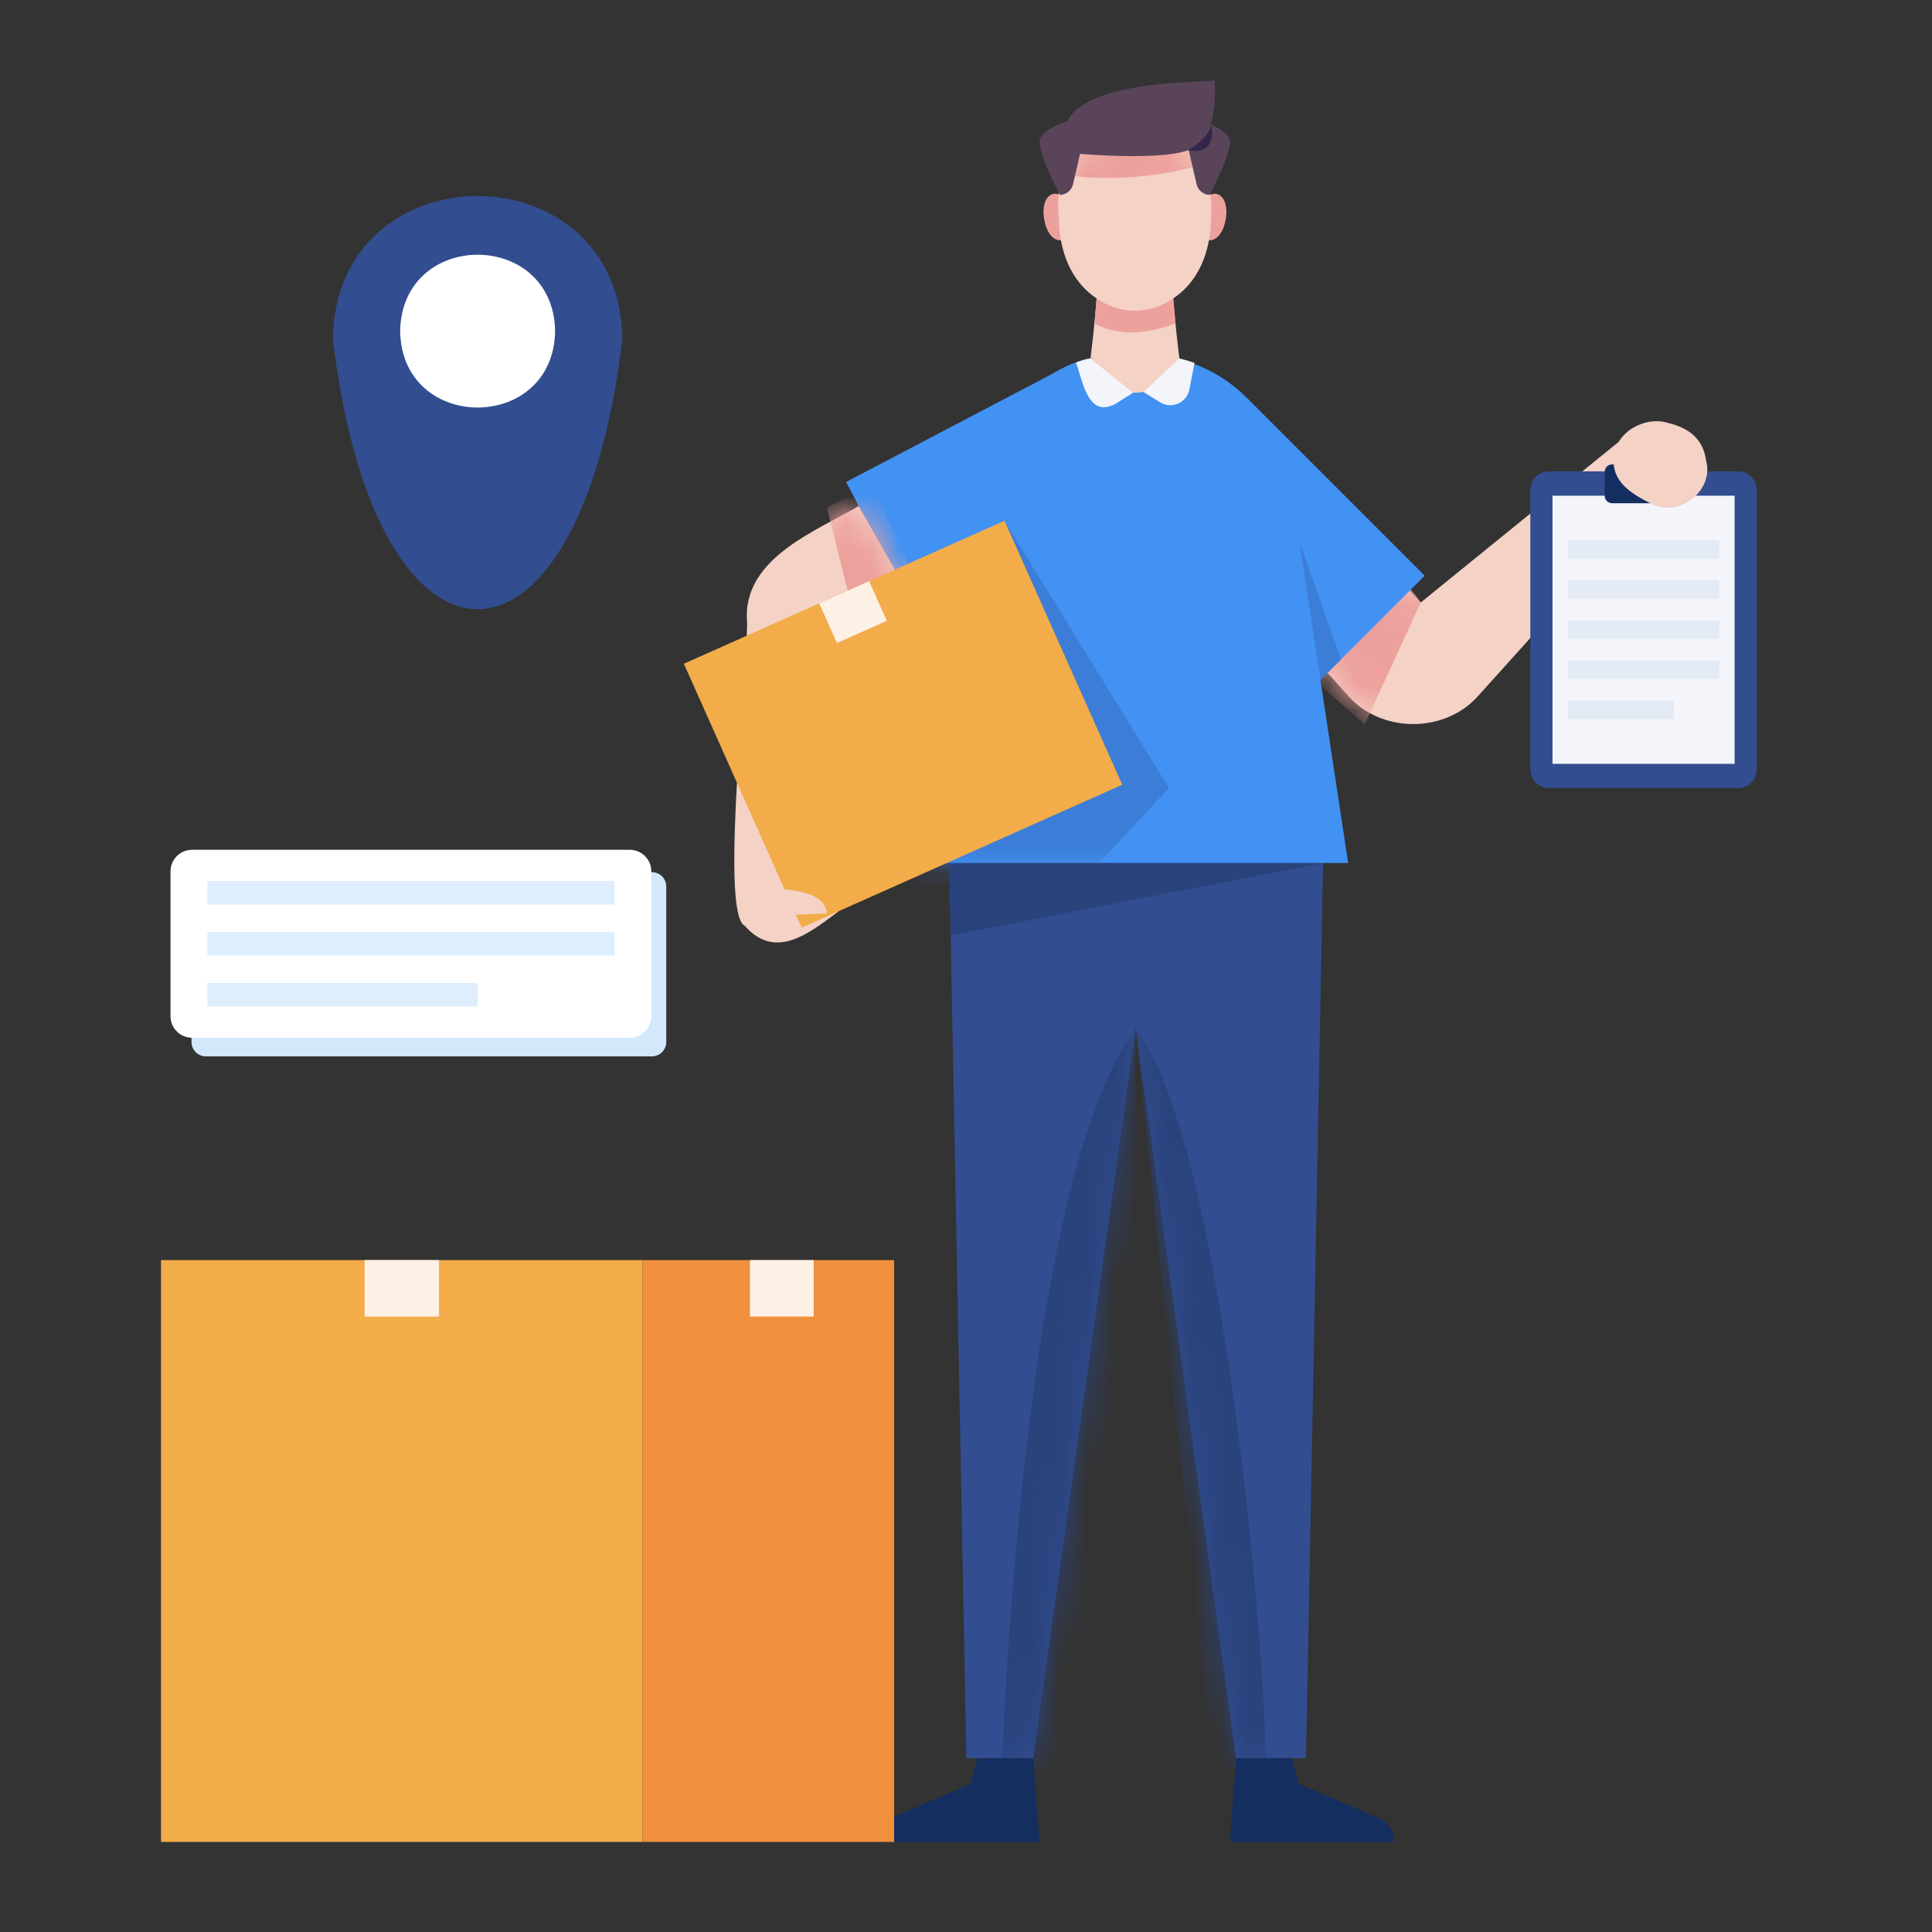 <svg width="72" height="72" viewBox="0 0 72 72" fill="none" xmlns="http://www.w3.org/2000/svg">
<rect x="0" y="0" width="72" height="72" fill="#333333" stroke="none"/>
<path d="M60.573 16.264L52.947 22.453L50.483 19.754L47.283 22.677C47.659 23.093 49.901 25.534 50.208 25.892C51.448 27.344 53.866 27.348 55.113 25.905C55.113 25.905 62.056 18.198 62.056 18.198L60.573 16.264Z" fill="#F4D2C6"/>
<mask id="mask0_341_11465" style="mask-type:luminance" maskUnits="userSpaceOnUse" x="47" y="16" width="16" height="11">
<path d="M60.573 16.264L52.947 22.453L50.483 19.754L47.283 22.677C47.659 23.093 49.901 25.534 50.208 25.892C51.448 27.344 53.866 27.348 55.113 25.904C55.113 25.905 62.056 18.198 62.056 18.198L60.573 16.264Z" fill="white"/>
</mask>
<g mask="url(#mask0_341_11465)">
<path d="M52.947 22.452L50.858 26.994L48.551 24.959L52.2 21.424L52.947 22.452Z" fill="#EDA19D"/>
</g>
<path d="M64.781 29.367H57.72C57.34 29.367 57.031 29.058 57.031 28.678V18.256C57.031 17.875 57.34 17.567 57.72 17.567H64.781C65.161 17.567 65.469 17.875 65.469 18.256V28.678C65.469 29.058 65.161 29.367 64.781 29.367Z" fill="#324D90"/>
<path d="M64.644 18.474H57.857V28.466H64.644V18.474Z" fill="#F3F5FB"/>
<path d="M62.423 18.754H60.078C59.926 18.754 59.803 18.631 59.803 18.478V17.583C59.803 17.43 59.926 17.307 60.078 17.307H62.423C62.575 17.307 62.699 17.43 62.699 17.583V18.478C62.699 18.631 62.575 18.754 62.423 18.754Z" fill="#152E60"/>
<path d="M64.068 20.142H58.432V20.821H64.068V20.142Z" fill="#E3EAF4"/>
<path d="M64.068 21.634H58.432V22.314H64.068V21.634Z" fill="#E3EAF4"/>
<path d="M64.068 23.127H58.432V23.807H64.068V23.127Z" fill="#E3EAF4"/>
<path d="M64.068 24.62H58.432V25.299H64.068V24.62Z" fill="#E3EAF4"/>
<path d="M62.383 26.113H58.432V26.792H62.383V26.113Z" fill="#E3EAF4"/>
<path d="M60.145 17.028C60.039 17.922 60.77 18.385 61.466 18.735C62.481 19.357 63.889 18.337 63.584 17.176C63.474 16.355 62.949 15.955 62.181 15.766C61.32 15.488 60.217 16.085 60.145 17.028Z" fill="#F4D2C6"/>
<path d="M34.174 23.002L42.457 18.658L39.813 13.618L31.531 17.962L34.174 23.002Z" fill="#4292F3"/>
<path d="M31.19 23.968L33.879 22.168L32 18.858C30.41 19.795 27.794 20.767 27.83 23.002C27.974 23.916 26.771 34.065 27.757 34.502C28.917 35.824 30.194 34.742 31.258 33.959L29.771 33.944L31.19 23.968Z" fill="#F4D2C6"/>
<mask id="mask1_341_11465" style="mask-type:luminance" maskUnits="userSpaceOnUse" x="27" y="18" width="7" height="18">
<path d="M31.19 23.968L33.879 22.168L32 18.858C30.41 19.795 27.794 20.767 27.83 23.002C27.974 23.916 26.771 34.065 27.757 34.502C28.917 35.823 30.194 34.742 31.258 33.959L29.771 33.944L31.19 23.968Z" fill="white"/>
</mask>
<g mask="url(#mask1_341_11465)">
<path d="M30.816 18.921L31.789 22.814L34.02 21.362L32.492 18.03L30.816 18.921Z" fill="#EDA19D"/>
</g>
<path d="M53.094 21.454L46.48 14.84L42.456 18.864L49.069 25.478L53.094 21.454Z" fill="#4292F3"/>
<path d="M49.21 25.339L48.1 19.259L49.976 24.573L49.21 25.339Z" fill="#3C7ED7"/>
<path d="M35.307 28.48L36.013 65.523H38.505L43.725 28.396L35.307 28.48Z" fill="#324D90"/>
<mask id="mask2_341_11465" style="mask-type:luminance" maskUnits="userSpaceOnUse" x="35" y="28" width="9" height="38">
<path d="M35.307 28.48L36.013 65.523H38.505L43.725 28.396L35.307 28.48Z" fill="white"/>
</mask>
<g mask="url(#mask2_341_11465)">
<path d="M42.325 38.346C38.706 43.154 37.616 59.106 37.33 66.026H39.515L42.218 49.055L42.325 38.346Z" fill="#2A437D"/>
</g>
<path d="M49.378 28.48L48.671 65.523H46.061L40.959 28.396L49.378 28.48Z" fill="#324D90"/>
<mask id="mask3_341_11465" style="mask-type:luminance" maskUnits="userSpaceOnUse" x="40" y="28" width="10" height="38">
<path d="M49.378 28.48L48.671 65.524H46.061L40.959 28.397L49.378 28.48Z" fill="white"/>
</mask>
<g mask="url(#mask3_341_11465)">
<path d="M42.326 38.346C45.404 42.256 47.101 60.198 47.176 65.81H45.168L42.326 38.346Z" fill="#2A437D"/>
</g>
<path d="M39.911 8.002C40.103 9.154 39.112 9.322 38.913 8.172C38.722 7.021 39.712 6.853 39.911 8.002Z" fill="#EDA19D"/>
<path d="M44.681 8.002C44.489 9.154 45.48 9.322 45.679 8.172C45.87 7.021 44.88 6.853 44.681 8.002Z" fill="#EDA19D"/>
<path d="M45.13 8.146C45.059 12.681 39.531 12.681 39.461 8.145C38.959 3.502 45.482 3.457 45.13 8.146Z" fill="#F4D2C6"/>
<mask id="mask4_341_11465" style="mask-type:luminance" maskUnits="userSpaceOnUse" x="39" y="4" width="7" height="8">
<path d="M45.13 8.145C45.059 12.681 39.531 12.681 39.461 8.145C38.959 3.502 45.482 3.457 45.13 8.145Z" fill="white"/>
</mask>
<g mask="url(#mask4_341_11465)">
<path d="M39.705 6.512C39.705 6.512 41.847 6.955 44.72 6.158L44.409 5.131L40.229 5.28L39.705 6.337" fill="#EDA19D"/>
</g>
<path d="M43.765 8.979C43.027 8.979 41.565 8.979 40.827 8.979C41.181 9.99 40.408 15.057 40.408 15.057C41.355 15.057 43.237 15.057 44.184 15.057C44.184 15.057 43.41 9.99 43.765 8.979Z" fill="#F4D2C6"/>
<path d="M40.868 11.124C40.868 11.124 42.199 12.15 43.725 11.124L43.806 12.043C43.806 12.043 42.162 12.811 40.787 12.052L40.868 11.124Z" fill="#EDA19D"/>
<path d="M39.846 5.7C39.846 5.7 43.552 6.069 44.508 5.499C45.464 4.929 45.263 3 45.263 3C44.719 3.087 38.562 2.936 39.846 5.7Z" fill="#59445A"/>
<path d="M39.916 4.462C39.916 4.462 38.881 4.772 38.756 5.197C38.632 5.621 39.5 7.262 39.5 7.262C39.733 7.26 39.934 7.098 39.987 6.871L40.309 5.486L39.916 4.462Z" fill="#59445A"/>
<path d="M44.667 4.462C44.667 4.462 45.702 4.772 45.826 5.197C45.951 5.621 45.083 7.262 45.083 7.262C44.849 7.268 44.633 7.07 44.596 6.871C44.589 6.844 44.273 5.487 44.273 5.487L44.667 4.462Z" fill="#59445A"/>
<path d="M44.273 5.603C44.273 5.603 45.11 5.119 45.129 4.637C45.129 4.637 45.445 5.799 44.273 5.603Z" fill="#34254B"/>
<path d="M36.433 65.523L36.158 66.487L33.189 67.759C32.835 67.911 32.605 68.259 32.605 68.644H38.738L38.505 65.523H36.433Z" fill="#152E60"/>
<path d="M48.135 65.523L48.41 66.487L51.379 67.759C51.733 67.911 51.962 68.259 51.962 68.644H45.83L46.063 65.523H48.135Z" fill="#152E60"/>
<path d="M48.163 18.437C47.604 14.712 44.76 12.846 41.573 13.259C39.028 13.165 36.735 15.753 36.419 18.441C36.378 18.71 34.342 32.161 34.342 32.161H50.241L48.163 18.437Z" fill="#4292F3"/>
<mask id="mask5_341_11465" style="mask-type:luminance" maskUnits="userSpaceOnUse" x="34" y="13" width="17" height="20">
<path d="M48.163 18.437C47.604 14.712 44.76 12.846 41.573 13.259C39.028 13.165 36.735 15.753 36.419 18.441C36.378 18.71 34.342 32.161 34.342 32.161H50.241L48.163 18.437Z" fill="white"/>
</mask>
<g mask="url(#mask5_341_11465)">
<path d="M40.638 32.503L43.565 29.366L37.433 19.41L39.526 28.654L33.244 33.073L40.638 32.503Z" fill="#3C7ED7"/>
</g>
<path d="M37.435 19.407L25.486 24.735L29.874 34.574L41.822 29.245L37.435 19.407Z" fill="#F3AC4A"/>
<path d="M32.389 21.657L30.531 22.485L31.191 23.965L33.048 23.136L32.389 21.657Z" fill="#FDF1E6"/>
<path d="M28.85 33.073C29.481 33.212 30.699 33.171 30.817 34.033L28.85 34.132V33.073Z" fill="#F4D2C6"/>
<path d="M40.639 13.359C41.212 15.061 43.379 15.061 43.952 13.359C43.952 13.359 42.535 12.592 40.639 13.359Z" fill="#F4D2C6"/>
<path d="M35.369 32.164H49.308L35.43 34.861L35.369 32.164Z" fill="#2A437D"/>
<path d="M40.638 13.359L42.219 14.641L41.565 15.054C40.521 15.603 40.351 14.158 40.098 13.513C40.098 13.513 40.373 13.393 40.638 13.359Z" fill="#F3F5FB"/>
<path d="M42.615 14.61L43.231 14.992C43.663 15.26 44.229 15.012 44.325 14.513L44.516 13.524C44.516 13.524 44.085 13.381 43.952 13.36L42.615 14.61Z" fill="#F3F5FB"/>
<path d="M23.947 46.96H6V68.644H23.947V46.96Z" fill="#F3AC4A"/>
<path d="M16.361 46.96H13.588V49.064H16.361V46.96Z" fill="#FDF1E6"/>
<path d="M33.322 46.96H23.947V68.644H33.322V46.96Z" fill="#F08F3C"/>
<path d="M30.325 46.96H27.949V49.064H30.325V46.96Z" fill="#FDF1E6"/>
<path d="M23.194 12.624C21.609 26.066 13.986 26.054 12.404 12.623C12.525 5.533 23.074 5.533 23.194 12.624Z" fill="#324D90"/>
<path d="M20.688 12.34C20.623 16.136 14.976 16.136 14.912 12.34C14.977 8.544 20.623 8.545 20.688 12.34Z" fill="white"/>
<path d="M24.295 39.367H7.671C7.376 39.367 7.137 39.128 7.137 38.833V33.037C7.137 32.742 7.376 32.503 7.671 32.503H24.295C24.59 32.503 24.829 32.742 24.829 33.037V38.833C24.829 39.128 24.59 39.367 24.295 39.367Z" fill="#D4E8FC"/>
<path d="M23.468 38.674H7.158C6.714 38.674 6.354 38.314 6.354 37.869V32.474C6.354 32.029 6.714 31.669 7.158 31.669H23.468C23.913 31.669 24.273 32.029 24.273 32.474V37.869C24.273 38.314 23.913 38.674 23.468 38.674Z" fill="white"/>
<path d="M22.901 32.833H7.727V33.711H22.901V32.833Z" fill="#DEEEFC"/>
<path d="M22.901 34.732H7.727V35.611H22.901V34.732Z" fill="#DEEEFC"/>
<path d="M17.8 36.632H7.727V37.511H17.8V36.632Z" fill="#DEEEFC"/>
</svg>
